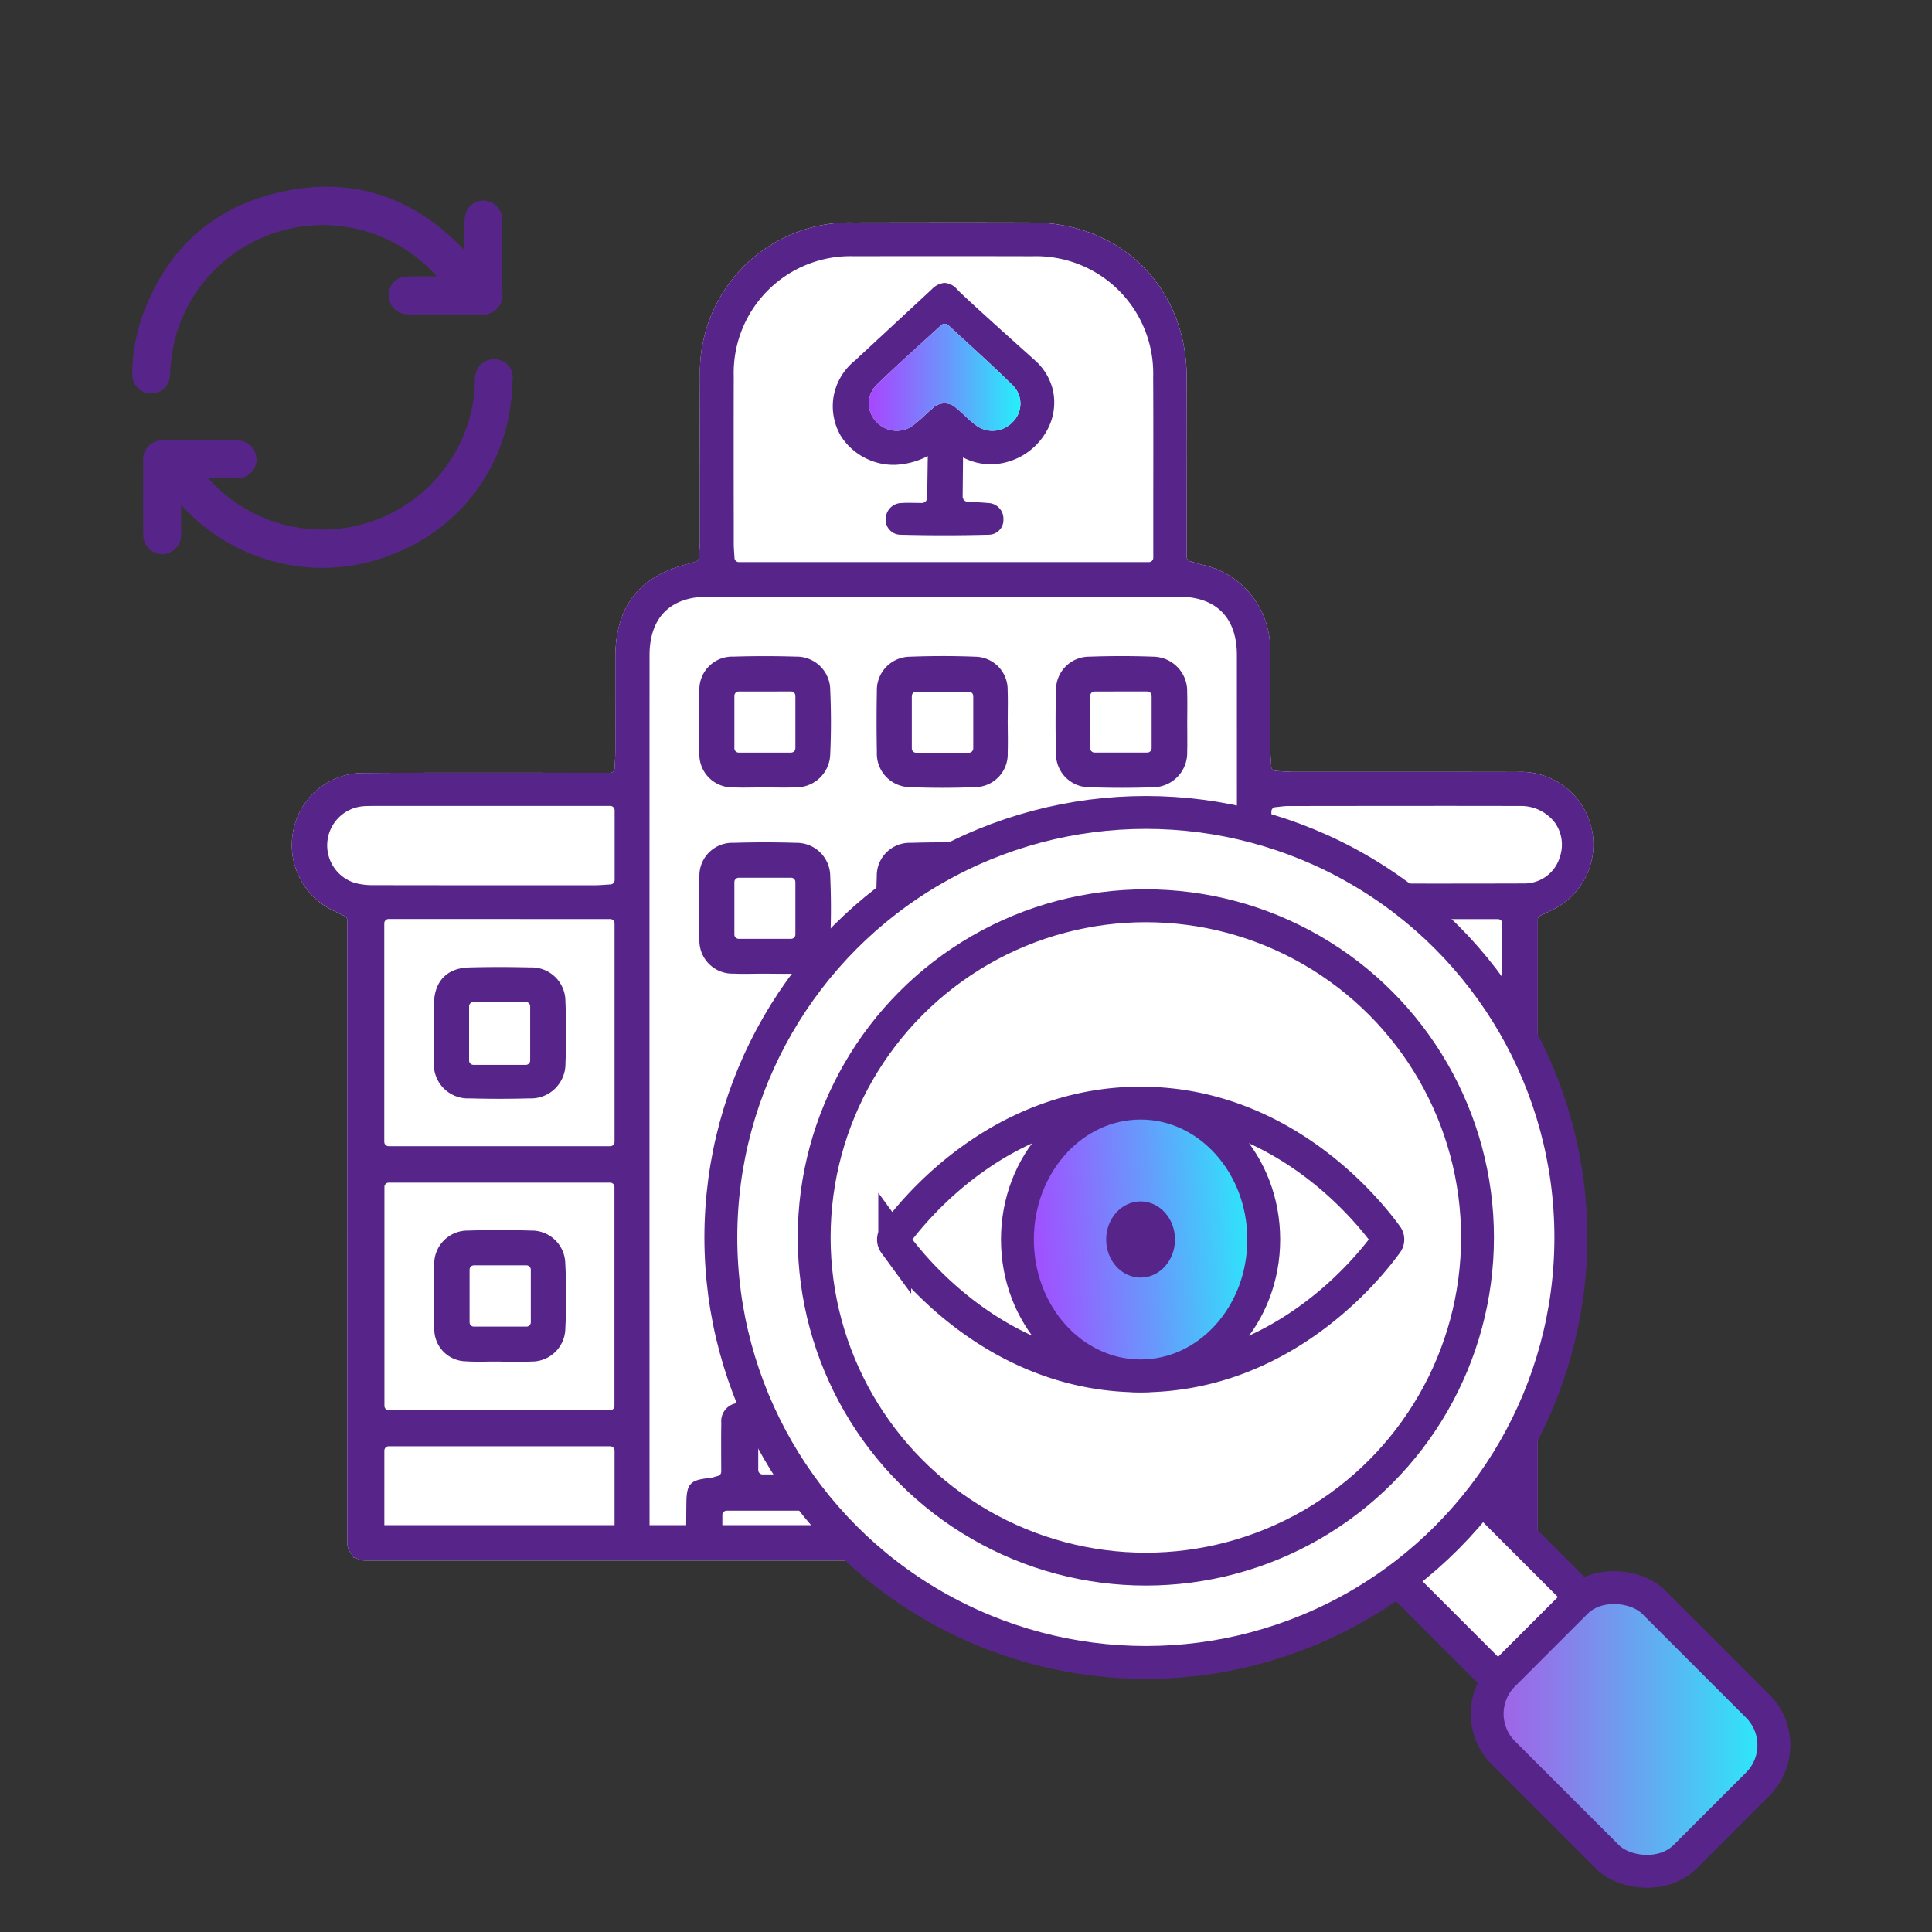 <svg xmlns="http://www.w3.org/2000/svg" xmlns:xlink="http://www.w3.org/1999/xlink" width="205.667" height="205.667" viewBox="0 0 205.667 205.667"><rect x="0" y="0" width="205.667" height="205.667" fill="#333333" stroke="none"/><defs><style>.cls-1,.cls-7{fill:none;}.cls-2{fill:#57258a;}.cls-3,.cls-5{fill:#fff;}.cls-4{fill:url(#Градієнт_без_назви_467);}.cls-5,.cls-6,.cls-7,.cls-8{stroke:#57258a;stroke-miterlimit:10;stroke-width:3.5px;}.cls-6{fill:url(#Градієнт_без_назви_387);}.cls-8{fill:url(#Градієнт_без_назви_467-2);}</style><linearGradient id="Градієнт_без_назви_467" x1="92.491" y1="40.168" x2="108.617" y2="40.168" gradientUnits="userSpaceOnUse"><stop offset="0" stop-color="#a747ff"/><stop offset="0.174" stop-color="#955ffe"/><stop offset="0.542" stop-color="#669bfc"/><stop offset="1" stop-color="#26effa"/></linearGradient><linearGradient id="Градієнт_без_назви_387" x1="158.313" y1="184.105" x2="188.835" y2="184.105" gradientTransform="translate(181.021 -68.812) rotate(45)" gradientUnits="userSpaceOnUse"><stop offset="0" stop-color="#a55ee6"/><stop offset="0.199" stop-color="#9076e9"/><stop offset="0.614" stop-color="#5cb2f2"/><stop offset="1" stop-color="#26effa"/></linearGradient><linearGradient id="Градієнт_без_назви_467-2" x1="108.334" y1="132.927" x2="134.502" y2="130.97" xlink:href="#Градієнт_без_назви_467"/></defs><g id="Шар_2" data-name="Шар 2"><g id="Шар_1-2" data-name="Шар 1"><rect class="cls-1" width="205.667" height="205.667"/><path class="cls-2" d="M49.935,27.737c0-1.392-.009-2.76.008-4.127a2.345,2.345,0,0,1,.159-.878,1.415,1.415,0,0,1,1.539-.857,1.47,1.47,0,0,1,1.275,1.136,3.444,3.444,0,0,1,.059.754q.006,3.648,0,7.3c0,1.355-.532,1.894-1.882,1.9-2.483.008-4.966,0-7.449,0a2.989,2.989,0,0,1-.454-.02,1.5,1.5,0,0,1-1.311-1.6,1.455,1.455,0,0,1,1.42-1.409c1.114-.034,2.229-.012,3.344-.014h.893c-.251-.326-.4-.55-.58-.749a16.76,16.76,0,0,0-28.635,6.172,19.75,19.75,0,0,0-.718,4.484,1.461,1.461,0,0,1-1.369,1.533,1.5,1.5,0,0,1-1.657-1.706,19.078,19.078,0,0,1,1.036-5.8C17.99,27.224,22.551,22.8,29.362,21.087c7.787-1.958,14.488.232,19.944,6.15.153.167.3.334.461.5C49.778,27.747,49.812,27.737,49.935,27.737Z"/><path class="cls-2" d="M16.092,41.866a1.987,1.987,0,0,1-1.4-.533,2.207,2.207,0,0,1-.615-1.7,19.494,19.494,0,0,1,1.066-5.954c2.493-6.955,7.236-11.356,14.1-13.082,7.774-1.948,14.565.079,20.2,6.041v-.009c0-1.016,0-2.023.008-3.029a2.806,2.806,0,0,1,.2-1.068A1.922,1.922,0,0,1,51.7,21.378,1.98,1.98,0,0,1,53.4,22.9a3.831,3.831,0,0,1,.072.864q.006,3.651,0,7.3a2.089,2.089,0,0,1-2.381,2.4q-2.85.008-5.7,0H43.646a3.549,3.549,0,0,1-.53-.027,2,2,0,0,1-1.735-2.119,1.946,1.946,0,0,1,1.9-1.882c.784-.023,1.569-.019,2.355-.016l.869,0A16.256,16.256,0,0,0,18.8,35.486a19.122,19.122,0,0,0-.7,4.372,1.956,1.956,0,0,1-1.833,2C16.211,41.864,16.151,41.866,16.092,41.866ZM34.753,20.888a21.563,21.563,0,0,0-5.268.684c-6.518,1.639-11.026,5.827-13.4,12.449a18.509,18.509,0,0,0-1.007,5.652,1.209,1.209,0,0,0,.31.94,1.039,1.039,0,0,0,.81.249.985.985,0,0,0,.908-1.065,19.993,19.993,0,0,1,.737-4.6A17.258,17.258,0,0,1,47.33,28.84c.127.141.243.3.386.488l.835,1.094-2.917,0c-.773,0-1.548-.007-2.318.016a.954.954,0,0,0-.937.938,1.009,1.009,0,0,0,.887,1.075,2.265,2.265,0,0,0,.32.015H45.4q2.846,0,5.693,0c1.072,0,1.382-.318,1.384-1.4q.008-3.647,0-7.3a3.1,3.1,0,0,0-.046-.643.968.968,0,0,0-.844-.751.923.923,0,0,0-1.023.555,1.855,1.855,0,0,0-.119.69c-.012,1-.01,2-.008,3.015v1.6l-.824.015-.213-.178-.461-.5C44.836,23.126,40.081,20.888,34.753,20.888Z"/><path class="cls-2" d="M21.161,50.46c.267.331.443.569.64.788a16.53,16.53,0,0,0,9.246,5.3A16.7,16.7,0,0,0,50.286,45.242a16.056,16.056,0,0,0,.758-4.395,6.371,6.371,0,0,1,.039-.758,1.474,1.474,0,0,1,1.629-1.344,1.409,1.409,0,0,1,1.366,1.519,25.667,25.667,0,0,1-.505,4.436,19.217,19.217,0,0,1-11.7,13.728,19.7,19.7,0,0,1-22.525-5.362c-.145-.168-.294-.333-.525-.6-.018.319-.04.53-.04.742,0,1.191-.036,2.383.008,3.572a1.533,1.533,0,1,1-3.048.034q-.015-3.876,0-7.753a1.512,1.512,0,0,1,1.628-1.68q3.953-.027,7.905,0a1.476,1.476,0,0,1,1.568,1.5A1.5,1.5,0,0,1,25.3,50.41c-1.088.031-2.178.007-3.268.012C21.786,50.423,21.544,50.443,21.161,50.46Z"/><path class="cls-2" d="M34.322,60.452a20.317,20.317,0,0,1-15.043-6.71l0,.477c-.007.85-.016,1.7.015,2.548a2.161,2.161,0,0,1-.585,1.6A2.049,2.049,0,0,1,17.248,59h0a2.076,2.076,0,0,1-2-2.176q-.015-3.877,0-7.757a2.011,2.011,0,0,1,2.126-2.178q3.954-.029,7.911,0a2.011,2.011,0,1,1,.03,4.022c-.731.02-1.462.019-2.2.014l-.934,0A16.261,16.261,0,0,0,49.81,45.091a15.661,15.661,0,0,0,.734-4.259l0-.16a4.953,4.953,0,0,1,.041-.657A2.041,2.041,0,0,1,54.117,38.9a1.9,1.9,0,0,1,.459,1.395l-.046.709a21.266,21.266,0,0,1-.471,3.813A19.692,19.692,0,0,1,42.067,58.889,19.98,19.98,0,0,1,34.322,60.452ZM18.4,51.231l1.331,1.508A19.2,19.2,0,0,0,41.68,57.967,18.739,18.739,0,0,0,53.088,44.579a20.48,20.48,0,0,0,.444-3.632l.046-.718a.883.883,0,0,0-.212-.665,1.042,1.042,0,0,0-1.789.6,4.173,4.173,0,0,0-.03.526l0,.171a16.676,16.676,0,0,1-.781,4.532A17.261,17.261,0,0,1,21.43,51.583c-.134-.149-.258-.3-.4-.49l-.879-1.086,1.348-.065c.2-.011.367-.019.531-.02l1.094,0c.719,0,1.441.007,2.161-.014a.993.993,0,0,0,1.064-1.022.982.982,0,0,0-1.072-1q-3.947-.027-7.9,0c-.76,0-1.13.392-1.133,1.182q-.013,3.875,0,7.749a1.092,1.092,0,0,0,1,1.18h0a1.059,1.059,0,0,0,.739-.326,1.144,1.144,0,0,0,.306-.868c-.031-.864-.022-1.728-.015-2.592l.007-1c0-.152.011-.3.024-.485Z"/><path class="cls-3" d="M187.115,181.62,176.06,170.565a5.856,5.856,0,0,0-7.689-.5l-4.915-4.915a1.868,1.868,0,0,0,.242-.864V149.255a45.362,45.362,0,0,0,0-35.05V97.9a.469.469,0,0,1,.263-.418l1.229-.594h0a7.73,7.73,0,0,0-3.7-14.71q-7.075-.013-14.153-.009-4.774,0-9.546,0c-.432,0-.863-.028-1.331-.059-.22-.014-.449-.029-.689-.041a.465.465,0,0,1-.439-.436l-.042-.646c-.031-.436-.06-.834-.061-1.233q0-1.855,0-3.713c.007-2.1.014-4.474-.026-6.8A9.148,9.148,0,0,0,128,60.122c-.283-.072-.563-.155-.872-.247l-.457-.133a.466.466,0,0,1-.335-.446l0-7.637c0-3.848.008-7.695-.01-11.542-.043-9.482-6.948-16.391-16.419-16.426-6.259-.023-12.618-.011-18.772,0H90.8a15.949,15.949,0,0,0-16.286,16.34q-.018,5.155-.009,10.31,0,3.658,0,7.316c0,.421-.036.822-.071,1.214l-.041.5a.467.467,0,0,1-.33.411l-.3.1c-.178.056-.309.1-.442.131-5.255,1.277-7.811,4.544-7.816,9.986V74.2q0,2.933,0,5.866c0,.359-.023.717-.052,1.2l-.032.561a.463.463,0,0,1-.463.44H62.934q-3.517,0-7.047-.005h-.893c-5.358,0-10.906-.01-16.351.03a7.571,7.571,0,0,0-7.433,6.2,7.719,7.719,0,0,0,4.283,8.454l1.215.588a.461.461,0,0,1,.262.418V164.3l.016.24.023.033a1.869,1.869,0,0,0,.5.971l.133.274h.206a1.849,1.849,0,0,0,1.01.3H92.6a45.211,45.211,0,0,0,56.194,2.044L159.529,178.9a5.856,5.856,0,0,0,.5,7.689l11.055,11.055a5.873,5.873,0,0,0,8.306,0l7.72-7.72A5.873,5.873,0,0,0,187.115,181.62Z"/><path class="cls-2" d="M91.647,130.835a10,10,0,0,1-.075-1.07,1.69,1.69,0,0,1,.434-1.24,1.3,1.3,0,0,1,.935-.358h.038c.832.018,1.327.6,1.324,1.567,0,.067-.009.133-.017.214l-.032.444c0,.124-.007.274-.021.423a1.42,1.42,0,0,1-1.285,1.438h-.019A1.428,1.428,0,0,1,91.647,130.835Zm14.887,1.415a1.369,1.369,0,0,0,1.249-1.223,5.945,5.945,0,0,0,.048-.689c0-.132.008-.264.016-.4.034-1.071-.349-1.674-1.138-1.767a1.765,1.765,0,0,0-.192-.011,1.271,1.271,0,0,0-1.325,1.045,6.4,6.4,0,0,0,.09,2.024A1.3,1.3,0,0,0,106.534,132.25ZM59.69,106.631c.1,2.126.1,4.335,0,6.566a3.18,3.18,0,0,1-3.375,3.23c-2.175.059-4.3.058-6.3,0a3.145,3.145,0,0,1-3.326-3.389c-.021-.73-.015-1.459-.01-2.189,0-.346.006-.692.005-1.036h0l0-.926c-.005-.669-.01-1.338.008-2.006.039-1.509.641-3.323,3.278-3.392,1.073-.028,2.148-.042,3.218-.042,1.087,0,2.169.015,3.237.044A3.1,3.1,0,0,1,59.69,106.631Zm-2.755.5a.964.964,0,0,0-.964-.964H50.4a.964.964,0,0,0-.964.964v5.764a.964.964,0,0,0,.964.964h5.573a.964.964,0,0,0,.964-.964Zm55.981-26.968c-.064-2.164-.064-4.387,0-6.605A3.021,3.021,0,0,1,116,70.405c1.121-.042,2.251-.063,3.383-.063s2.241.02,3.356.061a3.149,3.149,0,0,1,3.137,3.288c.022.734.016,1.47.01,2.2,0,.342,0,.683,0,1.024s0,.655,0,.982c.006.7.011,1.4-.009,2.1a3.153,3.153,0,0,1-3.126,3.3c-2.2.083-4.465.083-6.738,0A3.028,3.028,0,0,1,112.916,80.161Zm2.639-.521a.965.965,0,0,0,.964.964h5.611a.964.964,0,0,0,.964-.964V74.07a.964.964,0,0,0-.964-.964h-5.611a.965.965,0,0,0-.964.964Zm38.532,58.34h0c0,.354,0,.707.006,1.061.007.759.014,1.544-.013,2.3a2.959,2.959,0,0,1-2.847,3.057c-2.429.112-4.882.109-7.29-.011a2.836,2.836,0,0,1-2.75-2.832c-.092-2.409-.092-4.819,0-7.164a2.921,2.921,0,0,1,2.893-2.876c1.138-.049,2.311-.073,3.512-.073,1.146,0,2.316.022,3.5.066a3.058,3.058,0,0,1,2.98,3.1c.026.764.019,1.552.012,2.315C154.09,137.28,154.087,137.63,154.087,137.98Zm-2.688-2.83a.965.965,0,0,0-.965-.965h-5.628a.964.964,0,0,0-.964.965v5.609a.964.964,0,0,0,.964.965h5.628a.965.965,0,0,0,.965-.965ZM93.844,80.067c-.041-2.295-.041-4.413,0-6.476A3.043,3.043,0,0,1,96.9,70.408c1.153-.044,2.3-.066,3.429-.066,1.169,0,2.323.024,3.452.07a2.984,2.984,0,0,1,2.982,3.1c.031.755.023,1.536.015,2.292,0,.358-.008.715-.008,1.073,0,.027,0,.055,0,.082,0,.315,0,.631.007.947.007.723.014,1.471-.012,2.194a3.009,3.009,0,0,1-3.034,3.2c-2.337.092-4.651.09-6.877-.005A3.051,3.051,0,0,1,93.844,80.067Zm2.724-.4a.964.964,0,0,0,.965.964h5.612a.964.964,0,0,0,.964-.964V74.1a.964.964,0,0,0-.964-.964H97.533a.964.964,0,0,0-.965.964Zm-21.616.55c-.082-2.26-.082-4.527,0-6.738A3,3,0,0,1,78.107,70.4c1.081-.034,2.173-.051,3.269-.051s2.222.017,3.331.053a3.059,3.059,0,0,1,3.173,3.1c.1,2.268.1,4.53,0,6.723a3.109,3.109,0,0,1-3.2,3.1c-.751.034-1.5.026-2.283.016q-1.055-.012-2.108,0c-.752.01-1.464.018-2.178-.016A3.015,3.015,0,0,1,74.952,80.213Zm2.725-.565a.964.964,0,0,0,.964.965h5.566a.965.965,0,0,0,.964-.965V74.073a.965.965,0,0,0-.964-.964H78.641a.964.964,0,0,0-.964.964Zm87.3,16.785-1.23.594a.967.967,0,0,0-.544.868v66.061a.234.234,0,0,0-.027.015,1.378,1.378,0,0,1-1.357,1.65H38.853a1.374,1.374,0,0,1-.851-.3h-.057c-.008-.025-.02-.046-.029-.071a1.372,1.372,0,0,1-.431-.859c-.006-.009-.01-.019-.016-.027V97.947a.965.965,0,0,0-.544-.868l-.4-.191c-.278-.134-.547-.263-.815-.4a7.219,7.219,0,0,1-4.015-7.9,7.081,7.081,0,0,1,6.947-5.8c5.745-.042,11.589-.035,17.241-.029q3.523,0,7.046.005h2.026a.964.964,0,0,0,.962-.916c.011-.223.024-.431.036-.626.026-.419.048-.788.049-1.156q.006-2.932,0-5.866V69.993c0-5.178,2.437-8.286,7.435-9.5.144-.035.285-.08.477-.142l.3-.1A.962.962,0,0,0,74.9,59.4c.011-.159.025-.323.04-.488.035-.4.072-.817.073-1.254q0-3.657,0-7.317,0-5.154.008-10.308A15.449,15.449,0,0,1,90.805,24.194h.334c6.154-.012,12.514-.026,18.77,0,9.184.035,15.879,6.734,15.921,15.928.018,4.006.014,8.014.01,12.021l0,7.156a.964.964,0,0,0,.7.926l.455.133c.313.093.6.178.89.252a8.67,8.67,0,0,1,6.831,8.64c.039,2.258.033,4.559.026,6.785q-.006,1.86,0,3.717c0,.41.03.819.062,1.267.014.2.029.414.042.638a.964.964,0,0,0,.912.907c.238.012.464.027.681.041.48.031.922.059,1.364.06q4.774,0,9.547,0,7.082,0,14.153.009a7.231,7.231,0,0,1,3.481,13.761ZM134.835,121.57a.965.965,0,0,0,.964.964h23.663a.965.965,0,0,0,.964-.964V98.308a.965.965,0,0,0-.964-.964H135.8a.965.965,0,0,0-.964.964Zm24.653,3.852H135.822a.965.965,0,0,0-.964.965v23.269a.965.965,0,0,0,.964.965h23.666a.965.965,0,0,0,.965-.965V126.387A.965.965,0,0,0,159.488,125.422Zm-24.657,29.014v8.418h25.65v-8.418a.965.965,0,0,0-.964-.965H135.795A.964.964,0,0,0,134.831,154.436ZM77.607,55.3l0,2.539c0,.343.023.686.048,1.058.011.167.023.341.032.525a.964.964,0,0,0,.963.912h43.654a.965.965,0,0,0,.964-.964V57.7q0-2.727,0-5.454c0-4.058.01-8.116-.012-12.174a12.959,12.959,0,0,0-13.354-13.3q-9.479-.018-18.959,0a12.915,12.915,0,0,0-13.34,13.288Q77.591,47.683,77.607,55.3ZM68.645,69.754q-.01,46.515,0,93.031c0,.023,0,.046,0,.069h4.893c0-.387.008-.773.011-1.16,0-.584.009-1.167.016-1.75.022-1.738.21-1.935,2.01-2.108a3.434,3.434,0,0,0,.667-.152c.092-.027.194-.058.314-.089a.965.965,0,0,0,.719-.933c0-.536,0-1.068,0-1.6-.007-1.228-.013-2.388.014-3.568.025-1.128.492-1.586,1.669-1.634.391-.017.782-.039,1.223-.066l.665-.039a.962.962,0,0,0,.91-.962v-2.056q0-3.4-.011-6.805c-.013-4.953-.026-10.075.03-15.108a17.683,17.683,0,0,1,22.437-17.053,17.551,17.551,0,0,1,12.96,17.071c.042,4.824.034,9.732.027,14.478q-.006,3.645-.006,7.291c0,.438.026.877.052,1.323.011.2.023.406.032.612a.963.963,0,0,0,.87.917l.4.042c.263.03.479.053.693.059,2.259.066,2.442.252,2.447,2.481q0,1.411,0,2.829V156.3a.965.965,0,0,0,.781.947c.149.028.273.055.382.079a5.208,5.208,0,0,0,.629.107c1.955.171,2.136.361,2.144,2.257,0,1.041,0,2.082,0,3.161h6.555V159.2q0-44.727,0-89.452c0-4.275-2.451-6.727-6.719-6.73q-25.037-.009-50.072,0C71.1,63.017,68.647,65.473,68.645,69.754Zm-2.725,51.8V98.3a.964.964,0,0,0-.963-.964H41.372a.965.965,0,0,0-.964.964v23.257a.965.965,0,0,0,.964.964H64.957A.964.964,0,0,0,65.92,121.553Zm-.973,3.841H41.388a.963.963,0,0,0-.964.964v23.3a.963.963,0,0,0,.964.964H64.947a.964.964,0,0,0,.964-.964v-23.3A.964.964,0,0,0,64.947,125.394Zm.974,37.46v-8.433a.964.964,0,0,0-.964-.965H41.38a.964.964,0,0,0-.964.965v8.433Zm56.976,0v-1.578a.965.965,0,0,0-.964-.964H77.362a.965.965,0,0,0-.964.964v1.578ZM81.182,152.41a.964.964,0,0,0-.964.964v3.116a.965.965,0,0,0,.964.965h36.854a.965.965,0,0,0,.964-.965v-3.116a.964.964,0,0,0-.964-.964ZM84.5,141.578l.009,5.687a9.08,9.08,0,0,0,.073.985c.015.136.03.275.043.418a.966.966,0,0,0,.96.879H97.155a.964.964,0,0,0,.964-.965V110.911a.965.965,0,0,0-1.16-.944c-.2.041-.377.076-.543.107-.357.068-.662.127-.96.212A15.082,15.082,0,0,0,84.517,124.9C84.48,130.462,84.491,136.112,84.5,141.578Zm17.6,8.179h11.6a.965.965,0,0,0,.956-.844c.015-.123.033-.234.049-.338a4.8,4.8,0,0,0,.075-.747q0-3.327.018-6.654c.02-5.441.041-11.066-.045-16.6a14.992,14.992,0,0,0-10.8-14.247,8.472,8.472,0,0,0-1.154-.229c-.171-.026-.35-.052-.536-.085a.964.964,0,0,0-1.134.948v37.835A.964.964,0,0,0,102.1,149.757ZM37.631,94.466a7.765,7.765,0,0,0,2.162.26q6.407.011,12.813.01,5.358,0,10.719,0c.373,0,.747-.026,1.143-.054.178-.013.361-.025.552-.036a.963.963,0,0,0,.91-.963v-7.42a.964.964,0,0,0-.963-.964h-25.3c-.366,0-.745,0-1.135.037a4.683,4.683,0,0,0-.9,9.133Zm128.287-7.2a5.04,5.04,0,0,0-4.137-1.973q-11.346-.018-22.694,0H137.2a8.68,8.68,0,0,0-.993.076c-.153.017-.313.035-.485.051a.963.963,0,0,0-.876.96v7.031a.964.964,0,0,0,.71.93c.1.026.175.052.24.073a1.9,1.9,0,0,0,.6.118l5.131.008c4.061.007,8.2.015,12.357.015,2.813,0,5.632,0,8.431-.012a4.423,4.423,0,0,0,4.221-3.2A4.529,4.529,0,0,0,165.918,87.269ZM59.671,134.512a64.3,64.3,0,0,1,.008,6.847,3.075,3.075,0,0,1-3.211,3.089c-.711.039-1.42.029-2.172.018-.274,0-.549-.008-.823-.009a1.007,1.007,0,0,0-.206-.022c-.389,0-.778.007-1.167.014-.854.014-1.659.029-2.462-.027a2.91,2.91,0,0,1-2.912-2.883c-.1-2.233-.1-4.595-.009-7.017a3.03,3.03,0,0,1,3.08-3.016c2.2-.069,4.472-.071,6.746,0A3.082,3.082,0,0,1,59.671,134.512Zm-2.666.65a.964.964,0,0,0-.964-.964H50.452a.964.964,0,0,0-.964.964v5.593a.964.964,0,0,0,.964.965h5.589a.964.964,0,0,0,.964-.965Zm84.166-21.956c-.052-2.376-.051-4.541,0-6.619a2.931,2.931,0,0,1,2.974-3.079c1.165-.043,2.32-.065,3.459-.065,1.213,0,2.406.024,3.572.073a2.959,2.959,0,0,1,2.9,3.019c.03.793.022,1.613.015,2.405,0,.372-.008.743-.008,1.113,0,.032,0,.063,0,.093l0,.888c0,.7.009,1.4-.008,2.107a3.087,3.087,0,0,1-3,3.258c-2.18.11-4.491.112-6.869.007A3.03,3.03,0,0,1,141.171,113.206Zm2.679-.333a.963.963,0,0,0,.964.964h5.591a.964.964,0,0,0,.965-.964v-5.718a.965.965,0,0,0-.965-.965h-5.591a.964.964,0,0,0-.964.965Zm-68.9-12.833c-.082-2.26-.082-4.527,0-6.738a3,3,0,0,1,3.154-3.078c1.081-.035,2.173-.052,3.269-.052s2.222.017,3.331.053a3.06,3.06,0,0,1,3.173,3.1c.1,2.269.1,4.531,0,6.723a3.109,3.109,0,0,1-3.2,3.1c-.751.034-1.5.026-2.283.016q-1.055-.012-2.108,0c-.752.01-1.464.018-2.178-.016A3.014,3.014,0,0,1,74.952,100.04Zm2.725-.564a.964.964,0,0,0,.964.964h5.566a.965.965,0,0,0,.964-.964V93.9a.965.965,0,0,0-.964-.964H78.641a.964.964,0,0,0-.964.964Zm16.155.564c-.082-2.26-.082-4.527,0-6.738a3,3,0,0,1,3.154-3.078q1.621-.053,3.268-.052c1.11,0,2.223.017,3.331.053a3.061,3.061,0,0,1,3.174,3.1c.1,2.269.1,4.531,0,6.723a3.109,3.109,0,0,1-3.2,3.1c-.752.034-1.5.026-2.284.016q-1.055-.012-2.108,0c-.752.01-1.463.018-2.177-.016A3.014,3.014,0,0,1,93.832,100.04Zm2.724-.564a.965.965,0,0,0,.964.964h5.566a.964.964,0,0,0,.964-.964V93.9a.964.964,0,0,0-.964-.964H97.52a.965.965,0,0,0-.964.964Z"/><path class="cls-2" d="M161.815,166.121H38.854a1.849,1.849,0,0,1-1.01-.3h-.206l-.133-.274a1.869,1.869,0,0,1-.5-.971l-.023-.033-.016-.24V97.947a.461.461,0,0,0-.262-.418l-1.215-.588a7.719,7.719,0,0,1-4.283-8.454,7.571,7.571,0,0,1,7.433-6.2c5.445-.04,10.993-.033,16.351-.03h.893q3.526,0,7.047.005h2.025a.463.463,0,0,0,.463-.44l.032-.561c.029-.48.052-.838.052-1.2q.006-2.934,0-5.866V69.993c.005-5.442,2.561-8.709,7.816-9.986.133-.033.264-.075.442-.131l.3-.1a.467.467,0,0,0,.33-.411l.041-.5c.035-.392.07-.793.071-1.214q0-3.657,0-7.316,0-5.154.009-10.31A15.949,15.949,0,0,1,90.8,23.693h.335c6.154-.013,12.513-.025,18.772,0,9.471.035,16.376,6.944,16.419,16.426.018,3.847.014,7.694.01,11.542l0,7.637a.466.466,0,0,0,.335.446l.457.133c.309.092.589.175.872.247a9.148,9.148,0,0,1,7.209,9.116c.04,2.322.033,4.7.026,6.8q-.006,1.857,0,3.713c0,.4.03.8.061,1.233l.042.646a.465.465,0,0,0,.439.436c.24.012.469.027.689.041.468.031.9.058,1.331.059q4.771,0,9.546,0,7.083,0,14.153.009a7.73,7.73,0,0,1,3.7,14.71h0l-1.229.594a.469.469,0,0,0-.263.418v66.386A1.885,1.885,0,0,1,161.815,166.121Zm-123.522-1.2.02.011a.874.874,0,0,0,.541.192H161.815a.884.884,0,0,0,.883-.883.974.974,0,0,0-.017-.172l-.072-.372.089-.045V97.9a1.472,1.472,0,0,1,.827-1.318l1.23-.595a6.731,6.731,0,0,0-3.265-12.81q-9.07-.016-18.144-.007-2.778,0-5.554,0c-.454,0-.905-.028-1.4-.061-.216-.014-.438-.029-.673-.041a1.463,1.463,0,0,1-1.387-1.377l-.042-.632c-.033-.46-.062-.879-.063-1.3q0-1.857,0-3.72c.007-2.092.014-4.463-.026-6.774a8.194,8.194,0,0,0-6.455-8.165c-.3-.075-.589-.162-.908-.256l-.453-.132a1.472,1.472,0,0,1-1.057-1.407l0-7.638c0-3.846.008-7.691-.01-11.537-.041-8.907-6.527-15.4-15.423-15.43-6.252-.023-12.613-.011-18.767,0h-.335A14.955,14.955,0,0,0,75.518,40.037q-.018,5.151-.009,10.306,0,3.658,0,7.318c0,.452-.038.881-.075,1.3l-.039.48a1.473,1.473,0,0,1-1.025,1.293l-.293.095c-.206.066-.358.114-.512.151-4.807,1.169-7.048,4.034-7.053,9.015V74.2q0,2.933,0,5.867c0,.377-.023.755-.05,1.187l-.036.621a1.461,1.461,0,0,1-1.461,1.389H62.934c-2.356,0-4.7,0-7.048-.005h-.893c-5.361-.005-10.9-.01-16.343.03a6.588,6.588,0,0,0-6.461,5.4,6.719,6.719,0,0,0,3.746,7.351l1.208.583a1.474,1.474,0,0,1,.827,1.319l.012,66.389a.88.88,0,0,0,.274.547Zm122.688-1.564H134.33v-8.919a1.466,1.466,0,0,1,1.465-1.464h23.722a1.466,1.466,0,0,1,1.464,1.464Zm-25.651-1h24.651v-7.919a.465.465,0,0,0-.464-.464H135.795a.465.465,0,0,0-.465.464Zm-2.653,1h-7.556v-.5c0-1.078,0-2.118,0-3.158-.006-1.614-.006-1.614-1.687-1.761a5.616,5.616,0,0,1-.689-.116l-.371-.077a1.468,1.468,0,0,1-1.188-1.437v-4.257c0-1.924,0-1.924-1.962-1.982-.228-.008-.454-.03-.734-.061l-.395-.043a1.47,1.47,0,0,1-1.316-1.391l-.032-.6c-.026-.456-.051-.906-.052-1.352q0-3.648.006-7.293v-.21c.007-4.677.014-9.513-.027-14.264a17.053,17.053,0,0,0-12.59-16.591,17.184,17.184,0,0,0-21.808,16.576c-.055,4.99-.042,10.07-.029,14.984v.117q.009,3.4.011,6.806v2.056a1.465,1.465,0,0,1-1.382,1.462l-.664.039c-.443.026-.837.049-1.232.065-.914.037-1.17.284-1.19,1.147-.025,1.131-.019,2.242-.015,3.415l.007,1.74a1.465,1.465,0,0,1-1.092,1.416l-.263.075a4.024,4.024,0,0,1-.8.18c-1.541.149-1.541.149-1.56,1.618-.007.582-.011,1.164-.015,1.746l-.018,1.657H68.149v-.5q-.012-46.619,0-93.1c0-4.532,2.706-7.239,7.235-7.241q25.032-.006,50.072,0c4.519,0,7.217,2.706,7.219,7.23q.016,42.093.006,84.189Zm-6.554-1h5.554v-8.421q0-42.094-.006-84.189c0-4.016-2.211-6.228-6.219-6.23q-25.038-.008-50.072,0c-4.02,0-6.234,2.218-6.235,6.241h0q-.012,46.3,0,92.6h3.9l.007-.665c0-.584.008-1.168.015-1.752.026-1.988.417-2.4,2.462-2.6a3,3,0,0,0,.572-.132c.122-.037.219-.067.33-.095a.464.464,0,0,0,.346-.449l-.007-1.735c0-1.182-.01-2.3.015-3.443a1.937,1.937,0,0,1,2.15-2.124c.388-.014.776-.037,1.212-.063l.667-.039a.465.465,0,0,0,.439-.464v-2.056q0-3.4-.011-6.8v-.117c-.013-4.916-.026-10,.029-15a18.183,18.183,0,0,1,23.068-17.529,18.044,18.044,0,0,1,13.33,17.549c.041,4.755.034,9.593.027,14.273v.21q-.007,3.645-.006,7.29c0,.428.026.858.05,1.3l.033.619a.465.465,0,0,0,.418.44l.4.044c.25.027.453.049.654.055,2.515.074,2.926.492,2.932,2.98V156.3a.465.465,0,0,0,.376.455l.359.074a4.887,4.887,0,0,0,.6.1c2.2.193,2.591.605,2.6,2.753C126.123,160.571,126.124,161.451,126.123,162.354Zm-2.726,1H75.9v-2.078a1.466,1.466,0,0,1,1.463-1.464h44.572a1.466,1.466,0,0,1,1.464,1.464Zm-46.5-1h45.5v-1.078a.464.464,0,0,0-.464-.464H77.361a.464.464,0,0,0-.463.464Zm-10.477,1H39.916v-8.933a1.465,1.465,0,0,1,1.464-1.464H64.957a1.465,1.465,0,0,1,1.464,1.464Zm-25.505-1H65.421v-7.933a.464.464,0,0,0-.464-.464H41.38a.464.464,0,0,0-.464.464Zm77.12-4.4H81.182a1.466,1.466,0,0,1-1.464-1.465v-3.116a1.465,1.465,0,0,1,1.464-1.464h36.854a1.465,1.465,0,0,1,1.464,1.464v3.116A1.466,1.466,0,0,1,118.036,157.955ZM81.182,152.91a.464.464,0,0,0-.464.464v3.116a.465.465,0,0,0,.464.465h36.854a.465.465,0,0,0,.464-.465v-3.116a.464.464,0,0,0-.464-.464Zm-16.235-1.785H41.388a1.466,1.466,0,0,1-1.464-1.465v-23.3a1.465,1.465,0,0,1,1.464-1.464H64.947a1.465,1.465,0,0,1,1.463,1.464v23.3A1.465,1.465,0,0,1,64.947,151.125ZM41.388,125.893a.464.464,0,0,0-.464.464v23.3a.465.465,0,0,0,.464.465H64.947a.465.465,0,0,0,.463-.465v-23.3a.464.464,0,0,0-.463-.464Zm118.1,25.228H135.822a1.466,1.466,0,0,1-1.464-1.465V126.387a1.465,1.465,0,0,1,1.464-1.464h23.666a1.466,1.466,0,0,1,1.465,1.464v23.269A1.466,1.466,0,0,1,159.488,151.121Zm-23.666-25.2a.464.464,0,0,0-.464.464v23.269a.465.465,0,0,0,.464.465h23.666a.466.466,0,0,0,.465-.465V126.387a.465.465,0,0,0-.465-.464ZM113.7,150.257H102.1a1.465,1.465,0,0,1-1.464-1.464V110.958a1.465,1.465,0,0,1,1.72-1.441c.176.032.345.057.506.08a9.1,9.1,0,0,1,1.238.248,15.488,15.488,0,0,1,11.154,14.717c.087,5.578.065,11.189.045,16.615q-.012,3.324-.018,6.651a5.142,5.142,0,0,1-.078.8c-.018.121-.035.226-.05.341A1.465,1.465,0,0,1,113.7,150.257ZM102.1,110.5a.463.463,0,0,0-.464.463v37.835a.464.464,0,0,0,.464.464h11.6a.464.464,0,0,0,.46-.407c.015-.126.033-.243.051-.353a4.278,4.278,0,0,0,.069-.669q0-3.328.018-6.655c.02-5.421.042-11.027-.045-16.595A14.494,14.494,0,0,0,103.819,110.8a7.9,7.9,0,0,0-1.088-.215c-.185-.028-.364-.054-.548-.087A.462.462,0,0,0,102.1,110.5Zm-4.946,39.552H85.586a1.457,1.457,0,0,1-1.458-1.334c-.013-.139-.027-.274-.043-.405a9.826,9.826,0,0,1-.075-1.043L84,141.355c-.01-5.393-.02-10.97.016-16.456a15.579,15.579,0,0,1,11.3-15.095c.312-.087.629-.15,1-.221.164-.031.341-.065.535-.105a1.464,1.464,0,0,1,1.762,1.433v37.672A1.465,1.465,0,0,1,97.155,150.047Zm0-39.6a.438.438,0,0,0-.095.01c-.2.041-.382.076-.551.107-.34.066-.632.12-.917.2a14.588,14.588,0,0,0-10.575,14.139c-.036,5.482-.026,11.057-.016,16.448l.009,5.91a8.371,8.371,0,0,0,.064.887c.021.184.037.326.05.474a.463.463,0,0,0,.462.423H97.155a.464.464,0,0,0,.464-.464V110.911a.464.464,0,0,0-.464-.463ZM147.7,144.984c-1.264,0-2.527-.03-3.778-.093a3.325,3.325,0,0,1-3.226-3.312c-.091-2.426-.091-4.849,0-7.2a3.409,3.409,0,0,1,3.371-3.358c2.251-.093,4.623-.095,7.056-.006a3.543,3.543,0,0,1,3.461,3.584c.026.772.02,1.567.013,2.338,0,.349-.007.7-.007,1.045s0,.7.007,1.056c.007.768.012,1.56-.014,2.327a3.438,3.438,0,0,1-3.323,3.539Q149.481,144.985,147.7,144.984Zm-.1-13.037c-1.184,0-2.359.024-3.492.072a2.409,2.409,0,0,0-2.414,2.4c-.092,2.328-.092,4.724,0,7.126a2.326,2.326,0,0,0,2.275,2.351c2.395.119,4.834.122,7.243.011a2.453,2.453,0,0,0,2.37-2.576c.026-.752.021-1.529.014-2.281,0-.355-.007-.71-.007-1.066h0c0-.352,0-.7.007-1.055.007-.755.013-1.537-.013-2.292a2.546,2.546,0,0,0-2.5-2.62Q149.31,131.949,147.6,131.947ZM55.308,144.975c-.312,0-.627,0-.951-.007-.342-.006-.614-.01-.886-.011l-.106-.012c-.441-.01-.782,0-1.125,0l-.132,0c-.9.013-1.7.027-2.5-.028a3.42,3.42,0,0,1-3.377-3.36c-.1-2.247-.106-4.622-.01-7.058a3.55,3.55,0,0,1,3.565-3.5c2.238-.071,4.516-.071,6.777,0a3.561,3.561,0,0,1,3.611,3.478,64.806,64.806,0,0,1,.008,6.9,3.572,3.572,0,0,1-3.683,3.562C56.1,144.97,55.706,144.975,55.308,144.975Zm-1.786-1.018c.261,0,.522,0,.783.01.786.01,1.465.019,2.135-.018a2.589,2.589,0,0,0,2.74-2.615,63.834,63.834,0,0,0-.008-6.794h0a2.574,2.574,0,0,0-2.645-2.535c-2.237-.069-4.5-.07-6.713,0a2.523,2.523,0,0,0-2.6,2.536c-.1,2.408-.093,4.755.008,6.974a2.414,2.414,0,0,0,2.448,2.407c.763.051,1.537.04,2.356.027l.194,0A6.707,6.707,0,0,1,53.522,143.957Zm96.913-1.734h-5.629a1.464,1.464,0,0,1-1.464-1.463v-5.61a1.466,1.466,0,0,1,1.464-1.465h5.629a1.466,1.466,0,0,1,1.463,1.465v5.61A1.464,1.464,0,0,1,150.435,142.223Zm-5.629-7.538a.465.465,0,0,0-.464.465v5.61a.464.464,0,0,0,.464.463h5.629a.464.464,0,0,0,.463-.463v-5.61a.465.465,0,0,0-.463-.465ZM56.041,142.22H50.452a1.466,1.466,0,0,1-1.464-1.464v-5.593a1.466,1.466,0,0,1,1.464-1.465h5.589a1.466,1.466,0,0,1,1.464,1.465v5.593A1.465,1.465,0,0,1,56.041,142.22ZM50.452,134.7a.465.465,0,0,0-.464.465v5.593a.464.464,0,0,0,.464.464h5.589a.464.464,0,0,0,.464-.464v-5.593a.465.465,0,0,0-.464-.465Zm42.5-1.945a1.915,1.915,0,0,1-1.805-1.858,10,10,0,0,1-.079-1.124,2.186,2.186,0,0,1,.581-1.6,1.789,1.789,0,0,1,1.288-.5,1.858,1.858,0,0,1,1.862,2.069,2,2,0,0,1-.017.231l-.033.461c0,.111-.007.275-.022.436A1.921,1.921,0,0,1,92.956,132.753Zm.012-4.086a.822.822,0,0,0-.611.214,1.206,1.206,0,0,0-.285.878,9.159,9.159,0,0,0,.072,1.013v0c.07.576.393.979.785.979.432-.007.745-.4.806-.989.013-.133.016-.27.019-.383l.032-.468c.011-.1.017-.141.017-.179C93.805,129.255,93.661,128.682,92.968,128.667Zm13.57,4.084h-.01a1.813,1.813,0,0,1-1.736-1.42,6.864,6.864,0,0,1-.1-2.187,1.792,1.792,0,0,1,2.074-1.465c.612.072,1.633.464,1.578,2.279-.01.143-.013.268-.017.394a6.636,6.636,0,0,1-.054.749,1.869,1.869,0,0,1-1.729,1.65Zm-.02-4.087a.777.777,0,0,0-.829.609,5.862,5.862,0,0,0,.083,1.864.809.809,0,0,0,.756.614.878.878,0,0,0,.761-.8,5.99,5.99,0,0,0,.042-.618c0-.149.009-.287.018-.425.035-1.15-.479-1.211-.7-1.237A1.183,1.183,0,0,0,106.518,128.664Zm52.944-5.63H135.8a1.466,1.466,0,0,1-1.465-1.464V98.308a1.466,1.466,0,0,1,1.465-1.464h23.662a1.465,1.465,0,0,1,1.464,1.464V121.57A1.465,1.465,0,0,1,159.462,123.034ZM135.8,97.844a.466.466,0,0,0-.465.464V121.57a.465.465,0,0,0,.465.464h23.662a.464.464,0,0,0,.464-.464V98.308a.465.465,0,0,0-.464-.464ZM64.956,123.017H41.372a1.465,1.465,0,0,1-1.464-1.464V98.3a1.465,1.465,0,0,1,1.464-1.464H64.956A1.465,1.465,0,0,1,66.42,98.3v23.257A1.465,1.465,0,0,1,64.956,123.017ZM41.372,97.832a.464.464,0,0,0-.464.464v23.257a.465.465,0,0,0,.464.464H64.956a.465.465,0,0,0,.464-.464V98.3a.464.464,0,0,0-.464-.464ZM147.65,116.983c-1.128,0-2.281-.026-3.451-.077a3.539,3.539,0,0,1-3.528-3.689h0c-.052-2.39-.051-4.564,0-6.643a3.434,3.434,0,0,1,3.456-3.565c2.414-.091,4.808-.087,7.069.007a3.44,3.44,0,0,1,3.378,3.5c.03.8.023,1.629.015,2.429,0,.37-.007.739-.007,1.109l.008.978c0,.706.009,1.414-.008,2.12a3.6,3.6,0,0,1-3.472,3.745C149.993,116.954,148.836,116.983,147.65,116.983Zm-5.979-3.788a2.536,2.536,0,0,0,2.572,2.711c2.368.107,4.663.1,6.821-.007a2.585,2.585,0,0,0,2.522-2.77c.017-.7.013-1.4.008-2.091l0-.89c0-.468,0-.841,0-1.213.008-.784.015-1.6-.015-2.381a2.454,2.454,0,0,0-2.42-2.538c-2.237-.094-4.6-.1-6.99-.007a2.434,2.434,0,0,0-2.493,2.59c-.055,2.065-.056,4.222,0,6.6Zm-88.527,3.776c-1.071,0-2.122-.015-3.144-.045a3.635,3.635,0,0,1-3.811-3.875c-.021-.71-.016-1.42-.012-2.132l.007-1.109-.006-1.078c0-.623-.008-1.246.009-1.866.064-2.44,1.4-3.818,3.765-3.88,2.172-.057,4.353-.055,6.482,0a3.6,3.6,0,0,1,3.755,3.62h0c.1,2.134.1,4.359.005,6.612a3.683,3.683,0,0,1-3.861,3.709C55.255,116.957,54.189,116.971,53.144,116.971Zm.04-13.027q-1.6,0-3.206.042c-1.828.047-2.741,1-2.791,2.906-.017.61-.013,1.222-.009,1.834l.006,1.081-.006,1.043c0,.775-.01,1.473.011,2.171a2.641,2.641,0,0,0,2.84,2.905c2,.06,4.117.062,6.277,0a2.689,2.689,0,0,0,2.888-2.752c.1-2.224.1-4.417,0-6.522h0a2.605,2.605,0,0,0-2.784-2.667C55.343,103.959,54.266,103.944,53.184,103.944Zm2.788,10.413H50.4a1.465,1.465,0,0,1-1.462-1.465v-5.763a1.464,1.464,0,0,1,1.462-1.464h5.575a1.465,1.465,0,0,1,1.464,1.464v5.763A1.466,1.466,0,0,1,55.972,114.357ZM50.4,106.665a.464.464,0,0,0-.462.464v5.763a.465.465,0,0,0,.462.465h5.575a.465.465,0,0,0,.464-.465v-5.763a.464.464,0,0,0-.464-.464Zm100.008,7.673h-5.591a1.466,1.466,0,0,1-1.464-1.465v-5.718a1.466,1.466,0,0,1,1.464-1.465h5.591a1.466,1.466,0,0,1,1.465,1.465v5.718A1.467,1.467,0,0,1,150.405,114.338Zm-5.591-7.648a.465.465,0,0,0-.464.465v5.718a.465.465,0,0,0,.464.465h5.591a.466.466,0,0,0,.465-.465v-5.718a.466.466,0,0,0-.465-.465Zm-46.662-3.021c-.406,0-.793-.006-1.188-.026a3.509,3.509,0,0,1-3.632-3.586c-.083-2.262-.082-4.542,0-6.773a3.5,3.5,0,0,1,3.638-3.561c2.186-.068,4.418-.07,6.632,0A3.57,3.57,0,0,1,107.26,93.3c.1,2.279.1,4.555,0,6.766a3.616,3.616,0,0,1-3.677,3.574c-.774.036-1.558.025-2.313.017q-1.048-.012-2.1,0C98.81,103.665,98.475,103.669,98.152,103.669Zm2.1-13q-1.636,0-3.253.051a2.508,2.508,0,0,0-2.669,2.6c-.083,2.207-.084,4.462,0,6.7h0a2.529,2.529,0,0,0,2.68,2.623c.681.033,1.346.026,2.146.015q1.064-.01,2.12,0c.78.011,1.514.019,2.256-.015a2.612,2.612,0,0,0,2.725-2.621c.1-2.181.1-4.428,0-6.678a2.565,2.565,0,0,0-2.691-2.621C102.467,90.689,101.358,90.672,100.255,90.672Zm-20.982,13c-.406,0-.792-.006-1.188-.026a3.511,3.511,0,0,1-3.633-3.585h0c-.082-2.276-.082-4.555,0-6.774a3.5,3.5,0,0,1,3.639-3.561c2.185-.068,4.418-.07,6.632,0A3.57,3.57,0,0,1,88.381,93.3c.1,2.291.1,4.567,0,6.766a3.616,3.616,0,0,1-3.677,3.574c-.774.036-1.557.025-2.313.017q-1.049-.012-2.1,0C79.931,103.665,79.6,103.669,79.273,103.669Zm-3.821-3.648a2.53,2.53,0,0,0,2.681,2.624c.681.033,1.347.027,2.146.015q1.061-.012,2.12,0c.779.011,1.512.019,2.256-.015a2.612,2.612,0,0,0,2.725-2.621c.1-2.17.1-4.417,0-6.678a2.565,2.565,0,0,0-2.69-2.621c-2.194-.072-4.4-.07-6.568,0a2.509,2.509,0,0,0-2.67,2.6c-.083,2.194-.083,4.449,0,6.7Zm27.634.919H97.521a1.466,1.466,0,0,1-1.464-1.465V93.9a1.465,1.465,0,0,1,1.464-1.464h5.565A1.465,1.465,0,0,1,104.55,93.9v5.575A1.466,1.466,0,0,1,103.086,100.94Zm-5.565-7.5a.464.464,0,0,0-.464.464v5.575a.465.465,0,0,0,.464.465h5.565a.465.465,0,0,0,.464-.465V93.9a.464.464,0,0,0-.464-.464Zm-13.314,7.5H78.641a1.466,1.466,0,0,1-1.464-1.465V93.9a1.465,1.465,0,0,1,1.464-1.464h5.566A1.465,1.465,0,0,1,85.671,93.9v5.575A1.466,1.466,0,0,1,84.207,100.94Zm-5.566-7.5a.464.464,0,0,0-.464.464v5.575a.465.465,0,0,0,.464.465h5.566a.465.465,0,0,0,.464-.465V93.9a.464.464,0,0,0-.464-.464Zm-26.035,1.8q-6.407,0-12.814-.011a8.2,8.2,0,0,1-2.3-.279h0a5.182,5.182,0,0,1,.994-10.11c.393-.038.775-.039,1.144-.039h.013l25.324,0a1.466,1.466,0,0,1,1.464,1.465v7.419a1.464,1.464,0,0,1-1.383,1.461l-.545.037c-.407.029-.792.054-1.178.055ZM39.613,85.8c-.348,0-.684,0-1.03.035a4.182,4.182,0,0,0-.813,8.153h0a7.249,7.249,0,0,0,2.023.24q6.407.012,12.812.011l10.718,0c.362,0,.725-.026,1.108-.053l.56-.037a.463.463,0,0,0,.439-.463V86.26a.465.465,0,0,0-.464-.465l-25.3,0Zm114.273,9.264c-4.153,0-8.3-.007-12.359-.014l-5.13-.008a2.343,2.343,0,0,1-.755-.142l-.221-.067a1.466,1.466,0,0,1-1.078-1.412V86.387a1.455,1.455,0,0,1,1.332-1.458c.166-.016.322-.033.472-.05A9.234,9.234,0,0,1,137.2,84.8l1.89,0q11.347-.012,22.7,0a5.524,5.524,0,0,1,4.539,2.177h0a5.019,5.019,0,0,1,.694,4.526,4.917,4.917,0,0,1-4.7,3.55C159.519,95.058,156.7,95.061,153.886,95.061Zm-1.218-9.271q-6.791,0-13.58.009l-1.891,0a8.1,8.1,0,0,0-.909.068c-.183.021-.348.039-.522.056a.461.461,0,0,0-.423.462v7.031a.463.463,0,0,0,.342.447l.212.064a1.643,1.643,0,0,0,.5.11l5.13.008c6.813.012,13.857.024,20.785,0a3.933,3.933,0,0,0,3.748-2.851,4.036,4.036,0,0,0-.547-3.635h0A4.541,4.541,0,0,0,161.78,85.8Q157.224,85.79,152.668,85.79ZM100.32,83.866c-1.176,0-2.339-.024-3.481-.072a3.563,3.563,0,0,1-3.494-3.718h0c-.042-2.284-.041-4.409,0-6.495a3.555,3.555,0,0,1,3.538-3.673c2.275-.088,4.611-.09,6.92,0a3.494,3.494,0,0,1,3.463,3.58c.03.763.022,1.553.014,2.316l0,.182c0,.3-.007.592-.007.887l.011,1.023c.007.732.014,1.488-.012,2.219a3.508,3.508,0,0,1-3.514,3.68C102.605,83.844,101.456,83.866,100.32,83.866Zm.011-13.024c-1.137,0-2.283.022-3.408.066A2.542,2.542,0,0,0,94.346,73.6c-.042,2.074-.043,4.186,0,6.457h0a2.551,2.551,0,0,0,2.537,2.736c2.216.095,4.516.1,6.836.005a2.517,2.517,0,0,0,2.553-2.715c.026-.718.019-1.458.012-2.173l-.007-.95c0-.383,0-.683,0-.983l0-.18c.008-.747.016-1.52-.014-2.265a2.489,2.489,0,0,0-2.5-2.621C102.622,70.865,101.468,70.842,100.331,70.842Zm19.082,13.024c-1.132,0-2.273-.021-3.416-.062a3.535,3.535,0,0,1-3.581-3.627h0c-.064-2.174-.064-4.407,0-6.634a3.53,3.53,0,0,1,3.568-3.638c2.244-.082,4.524-.083,6.777,0a3.663,3.663,0,0,1,3.618,3.774c.02.714.016,1.43.012,2.147l-.007,1.1.006.977c0,.758.009,1.439-.01,2.119a3.667,3.667,0,0,1-3.608,3.788C121.668,83.845,120.545,83.866,119.413,83.866Zm-6-3.72a2.533,2.533,0,0,0,2.618,2.658c2.26.084,4.516.084,6.7,0a2.652,2.652,0,0,0,2.645-2.817c.019-.668.015-1.337.011-2.007l-.007-1.06.006-1.028c0-.779.009-1.483-.011-2.186a2.647,2.647,0,0,0-2.655-2.8c-2.23-.083-4.483-.08-6.7,0a2.53,2.53,0,0,0-2.606,2.667c-.064,2.208-.064,4.42,0,6.575Zm-34.144,3.7c-.405,0-.791-.006-1.187-.026a3.511,3.511,0,0,1-3.633-3.585h0c-.082-2.276-.082-4.555,0-6.774A3.5,3.5,0,0,1,78.092,69.9c2.185-.068,4.418-.07,6.632,0a3.568,3.568,0,0,1,3.657,3.577c.1,2.291.1,4.568,0,6.767A3.617,3.617,0,0,1,84.7,83.816c-.774.036-1.557.024-2.313.017-.7-.008-1.4-.008-2.1,0C79.931,83.838,79.6,83.842,79.272,83.842Zm-3.82-3.648a2.53,2.53,0,0,0,2.681,2.624c.682.032,1.348.027,2.146.015q1.061-.012,2.12,0c.779.011,1.514.017,2.256-.015A2.613,2.613,0,0,0,87.38,80.2c.1-2.17.1-4.417,0-6.679a2.563,2.563,0,0,0-2.69-2.62c-2.194-.071-4.4-.071-6.568,0a2.509,2.509,0,0,0-2.67,2.6c-.083,2.194-.083,4.449,0,6.7Zm27.693.934H97.532a1.466,1.466,0,0,1-1.464-1.465V74.1a1.466,1.466,0,0,1,1.464-1.464h5.613a1.465,1.465,0,0,1,1.463,1.464v5.563A1.465,1.465,0,0,1,103.145,81.128Zm-5.613-7.492a.465.465,0,0,0-.464.464v5.563a.465.465,0,0,0,.464.465h5.613a.465.465,0,0,0,.463-.465V74.1a.465.465,0,0,0-.463-.464ZM84.207,81.112H78.641a1.465,1.465,0,0,1-1.464-1.464V74.073a1.465,1.465,0,0,1,1.464-1.464h5.566a1.465,1.465,0,0,1,1.464,1.464v5.575A1.465,1.465,0,0,1,84.207,81.112Zm-5.566-7.5a.464.464,0,0,0-.464.464v5.575a.464.464,0,0,0,.464.464h5.566a.464.464,0,0,0,.464-.464V74.073a.464.464,0,0,0-.464-.464Zm43.489,7.5h-5.61a1.466,1.466,0,0,1-1.465-1.465V74.07a1.466,1.466,0,0,1,1.465-1.464h5.61a1.465,1.465,0,0,1,1.464,1.464v5.569A1.466,1.466,0,0,1,122.13,81.1Zm-5.61-7.5a.465.465,0,0,0-.465.464v5.569a.466.466,0,0,0,.465.465h5.61a.465.465,0,0,0,.464-.465V74.07a.464.464,0,0,0-.464-.464Zm5.786-12.771H78.651a1.463,1.463,0,0,1-1.461-1.386l-.033-.517c-.025-.385-.048-.739-.048-1.092l0-2.538q-.006-7.62,0-15.238A13.4,13.4,0,0,1,90.947,26.277q9.481-.018,18.962,0a13.443,13.443,0,0,1,13.853,13.8c.021,4.059.017,8.119.011,12.179l0,7.119A1.465,1.465,0,0,1,122.306,60.835ZM100.429,27.267q-4.74,0-9.48.01a12.431,12.431,0,0,0-12.84,12.789q-.016,7.618,0,15.234l0,2.54c0,.332.023.664.046,1.024l.034.532a.463.463,0,0,0,.462.439h43.655a.464.464,0,0,0,.464-.464l0-7.121c.006-4.058.01-8.114-.011-12.171a12.474,12.474,0,0,0-12.855-12.8Q105.169,27.268,100.429,27.267Z"/><path class="cls-2" d="M112.1,41.6a6.128,6.128,0,0,0-1.884-3.2c-4.494-4.028-7.631-6.862-8.342-7.613a1.89,1.89,0,0,0-1.337-.674h0a2.135,2.135,0,0,0-1.353.692l-8.163,7.571a6.34,6.34,0,0,0-2.285,3.845,6.277,6.277,0,0,0,.816,4.26A6.69,6.69,0,0,0,95.3,49.487a8.372,8.372,0,0,0,3.451-.924l.015-.008L98.7,52.978a.565.565,0,0,1-.564.565c-.29,0-.559-.005-.812-.01-.5-.009-.932-.015-1.334.017a1.7,1.7,0,0,0-1.7,1.7,1.579,1.579,0,0,0,1.492,1.672c1.583.042,3.173.064,4.76.064s3.169-.022,4.737-.064a1.566,1.566,0,0,0,1.538-1.636,1.671,1.671,0,0,0-1.668-1.737c-.436-.047-.874-.068-1.326-.09l-.106-.006c-.232-.009-.467-.02-.707-.035a.564.564,0,0,1-.532-.557l.04-4.163a6.349,6.349,0,0,0,4.66.493,6.91,6.91,0,0,0,4.149-3.148A6.142,6.142,0,0,0,112.1,41.6Zm-4.313,3.342a2.939,2.939,0,0,1-3.924.308,12.393,12.393,0,0,1-1.11-.961c-.31-.29-.6-.565-.906-.8a1.8,1.8,0,0,0-2.624.033c-.264.213-.515.445-.823.732a13.311,13.311,0,0,1-1.069.929,2.93,2.93,0,0,1-4.063-.308,2.776,2.776,0,0,1,.1-3.945c1.547-1.507,3.113-2.932,4.78-4.447l.4-.363q.816-.741,1.641-1.5a.564.564,0,0,1,.765,0q1.035.957,2.043,1.88c1.581,1.45,3.215,2.948,4.782,4.491A2.736,2.736,0,0,1,107.784,44.944Z"/><path class="cls-4" d="M107.784,44.944a2.939,2.939,0,0,1-3.924.308,12.393,12.393,0,0,1-1.11-.961c-.31-.29-.6-.565-.906-.8a1.8,1.8,0,0,0-2.624.033c-.264.213-.515.445-.823.732a13.311,13.311,0,0,1-1.069.929,2.93,2.93,0,0,1-4.063-.308,2.776,2.776,0,0,1,.1-3.945c1.547-1.507,3.113-2.932,4.78-4.447l.4-.363q.816-.741,1.641-1.5a.564.564,0,0,1,.765,0q1.035.957,2.043,1.88c1.581,1.45,3.215,2.948,4.782,4.491A2.736,2.736,0,0,1,107.784,44.944Z"/><rect class="cls-5" x="154.703" y="158.076" width="12.505" height="26.822" transform="translate(-74.117 164.04) rotate(-45)"/><rect class="cls-6" x="162.242" y="170.415" width="22.664" height="27.381" rx="5.873" transform="translate(-79.343 176.659) rotate(-45)"/><circle class="cls-5" cx="121.978" cy="131.73" r="45.242"/><circle class="cls-7" cx="121.978" cy="131.73" r="35.307"/><path class="cls-5" d="M147.62,131.584a.62.62,0,0,1,0,.729c-1.883,2.6-11.03,14.156-26.2,14.156-15.1,0-24.228-11.439-26.174-14.116a.684.684,0,0,1,0-.808c1.946-2.677,11.076-14.116,26.174-14.116C136.59,117.429,145.737,128.982,147.62,131.584Z"/><ellipse class="cls-8" cx="121.418" cy="131.949" rx="13.111" ry="14.52"/><ellipse class="cls-2" cx="121.418" cy="131.949" rx="3.663" ry="4.056"/></g></g></svg>